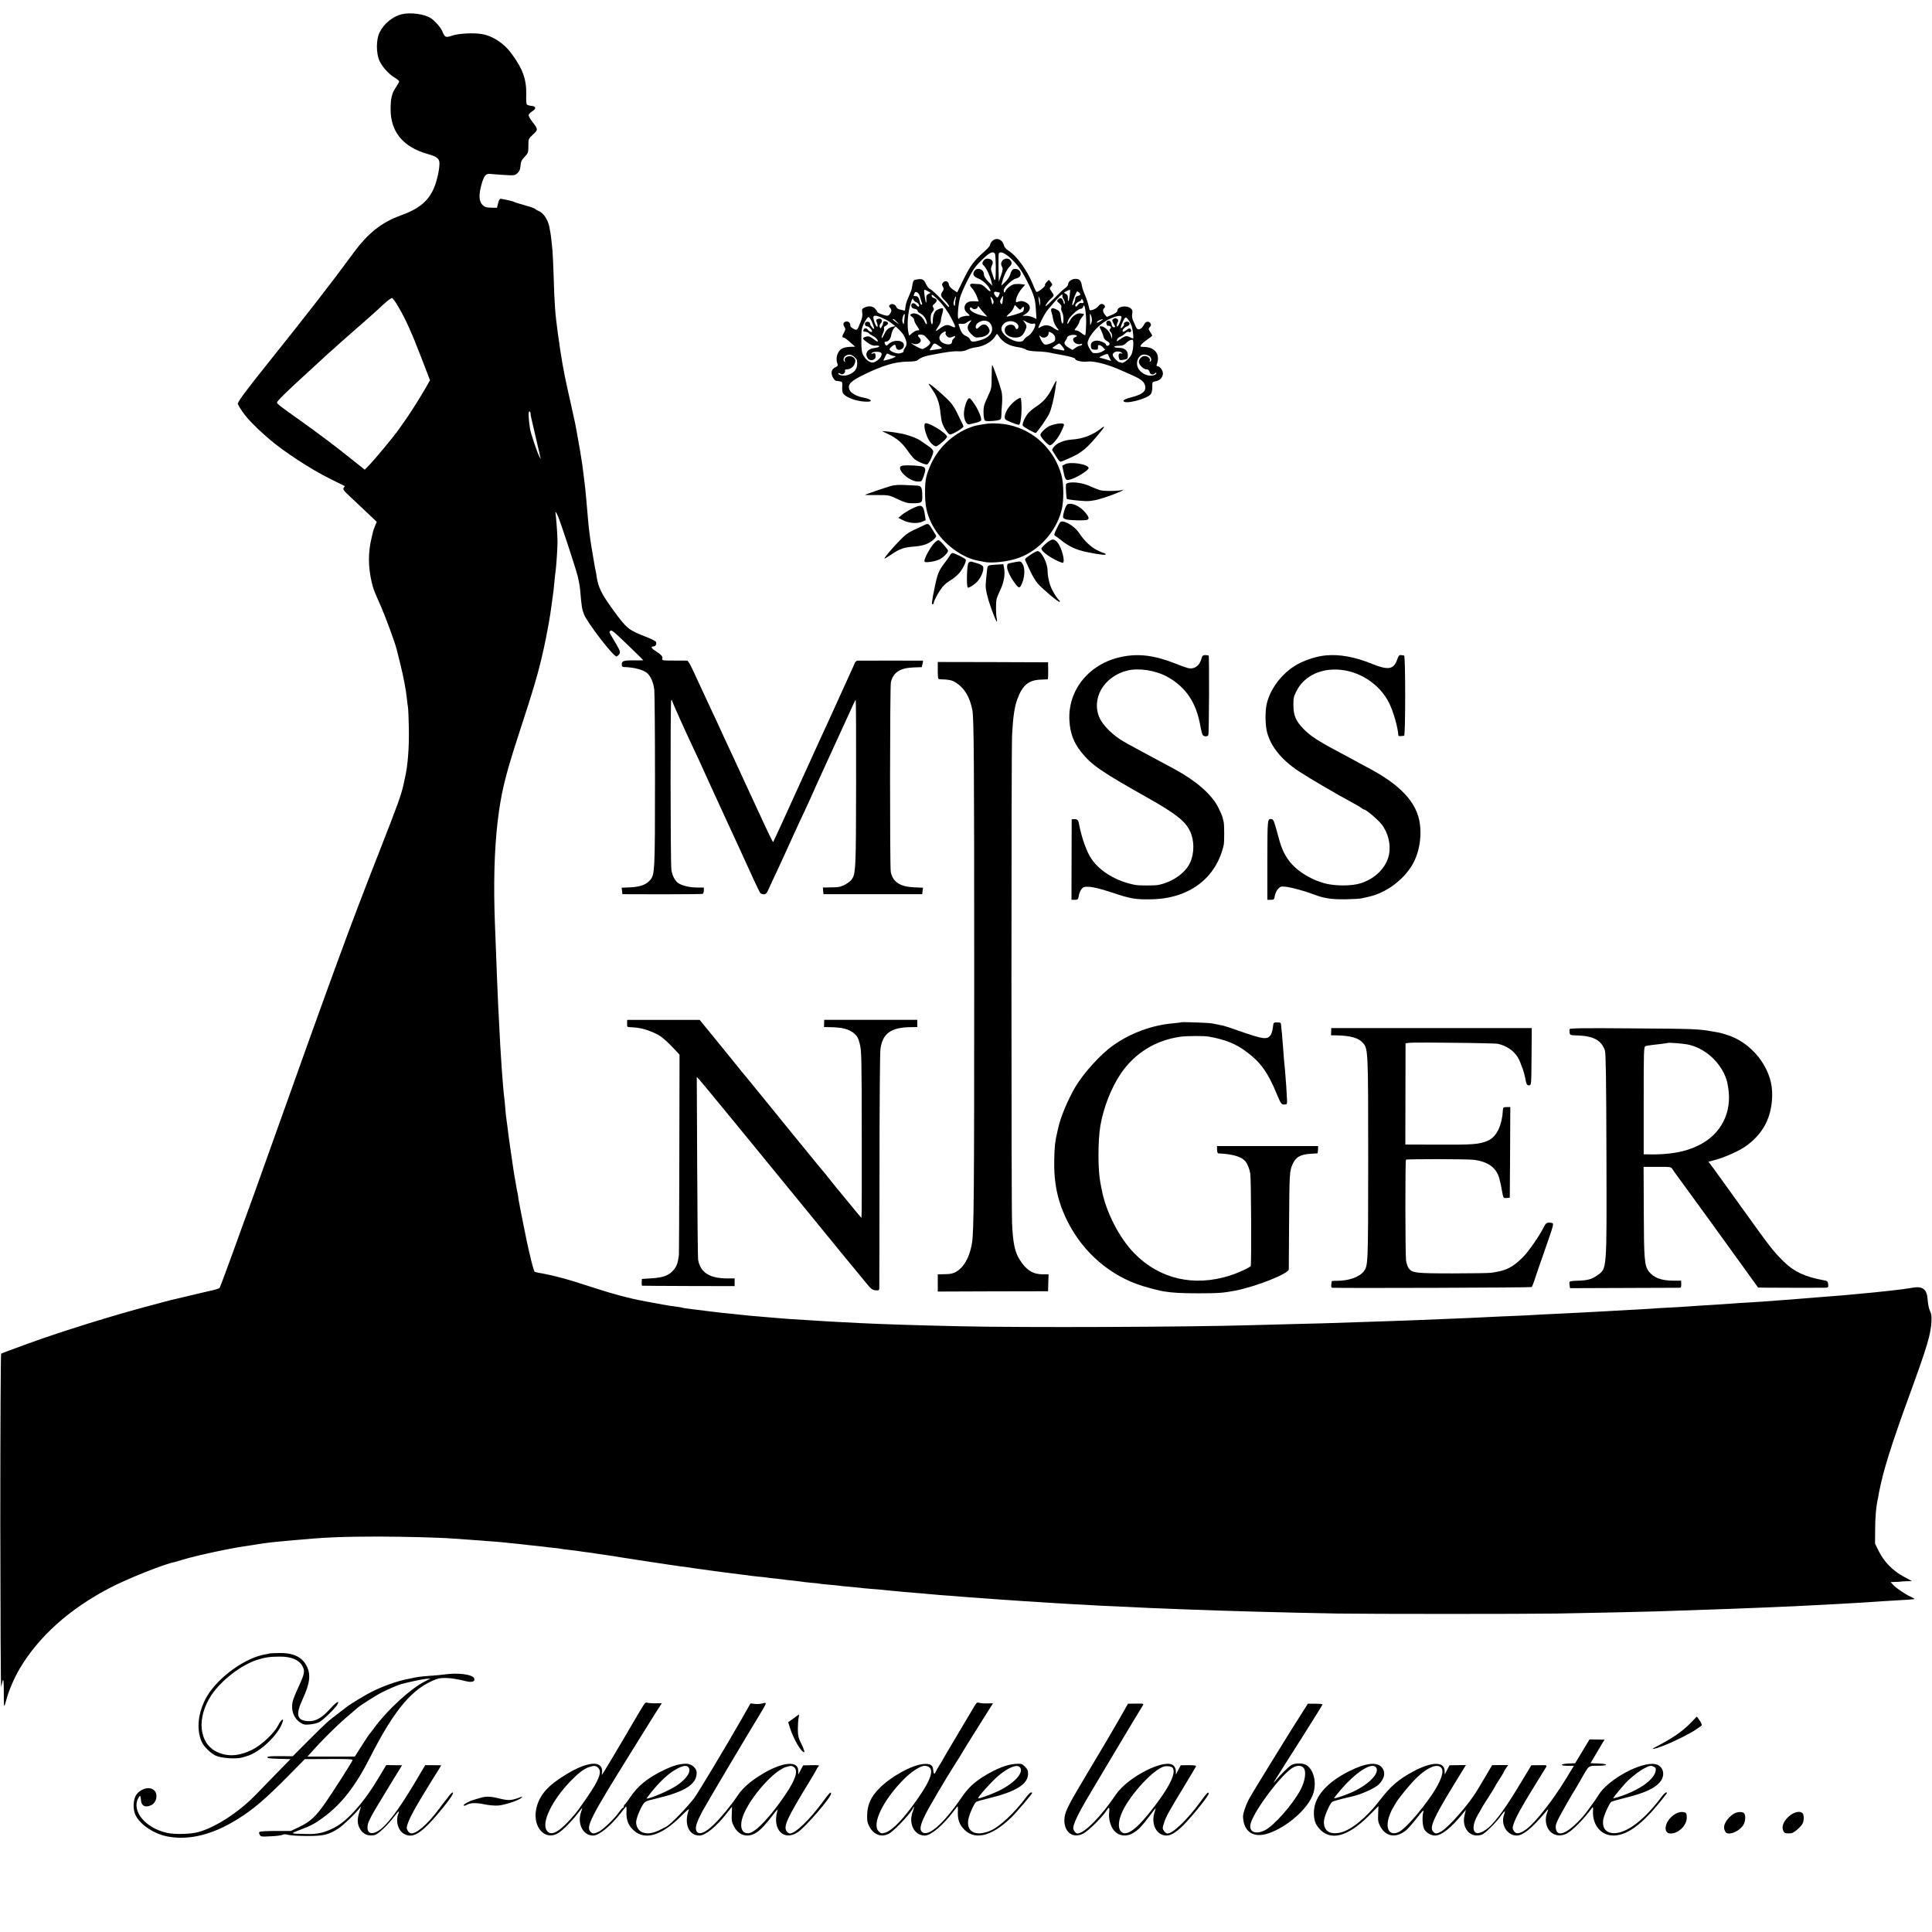 <?xml version="1.0" standalone="no"?>
<!DOCTYPE svg PUBLIC "-//W3C//DTD SVG 20010904//EN"
 "http://www.w3.org/TR/2001/REC-SVG-20010904/DTD/svg10.dtd">
<svg version="1.0" xmlns="http://www.w3.org/2000/svg"
 width="1883pt" height="1883pt" viewBox="0 0 1883 1883"
 preserveAspectRatio="xMidYMid meet">
<g transform="translate(0,1883) scale(0.1,-0.1)"
fill="#000000" stroke="none">
<path d="M3915 18691 c-87 -21 -175 -93 -216 -178 -34 -68 -34 -205 0 -277 29
-61 91 -129 148 -163 24 -14 43 -30 43 -36 0 -7 -14 -32 -30 -56 -41 -60 -53
-110 -53 -216 0 -220 121 -367 358 -435 99 -28 120 -46 118 -101 -3 -75 -31
-187 -63 -253 -57 -116 -147 -186 -315 -246 -184 -66 -319 -173 -460 -365
-215 -293 -436 -578 -838 -1080 -209 -261 -296 -378 -289 -393 49 -98 134
-193 309 -344 139 -119 403 -292 583 -381 80 -40 147 -73 149 -74 2 -2 -2 -9
-9 -18 -11 -13 -1 -27 71 -94 46 -44 122 -114 168 -158 l83 -79 -16 -38 c-9
-21 -18 -48 -21 -60 -2 -11 -9 -39 -14 -61 -34 -138 -33 -284 2 -430 17 -71
20 -78 91 -238 46 -105 136 -351 151 -412 3 -11 18 -74 35 -140 32 -127 58
-263 66 -348 3 -29 7 -63 10 -77 3 -14 7 -110 9 -215 3 -188 -11 -364 -39
-480 -2 -11 -9 -42 -15 -70 -22 -97 -53 -183 -226 -625 -305 -777 -437 -1138
-1117 -3045 -82 -231 -162 -454 -178 -495 -15 -41 -81 -221 -145 -400 -65
-179 -121 -329 -125 -333 -6 -7 -43 -18 -110 -32 -19 -4 -360 -85 -380 -90 -8
-2 -82 -22 -165 -44 -369 -97 -875 -254 -1205 -374 -182 -66 -259 -95 -269
-101 -4 -3 -8 -742 -8 -1643 1 -911 4 -1622 9 -1603 5 19 10 40 11 47 10 44
15 8 14 -102 -1 -70 1 -129 4 -131 3 -2 11 20 18 48 18 80 78 223 132 313 186
315 486 584 882 790 171 89 532 233 627 250 3 0 37 10 75 22 141 43 481 116
640 137 22 3 51 8 65 10 53 10 177 26 225 30 28 3 102 9 165 15 287 27 466 35
825 35 253 -1 585 -9 710 -19 22 -1 87 -6 145 -10 58 -4 121 -8 140 -10 19 -2
78 -7 130 -10 52 -4 102 -9 111 -10 9 -2 52 -6 95 -10 43 -4 86 -9 94 -10 8
-2 49 -6 90 -10 41 -4 83 -9 92 -10 9 -2 48 -7 85 -10 37 -4 75 -8 83 -11 8
-2 40 -6 71 -9 31 -3 64 -7 75 -9 10 -2 44 -7 74 -11 67 -8 107 -14 140 -20
14 -2 45 -7 70 -10 50 -7 79 -11 160 -25 30 -5 72 -11 93 -14 20 -4 54 -8 75
-12 20 -3 62 -9 92 -14 30 -5 75 -12 100 -15 25 -3 70 -10 100 -15 30 -5 80
-12 110 -16 30 -4 62 -8 70 -9 8 -1 33 -5 55 -8 22 -4 60 -9 85 -12 25 -3 56
-8 70 -10 14 -2 48 -7 75 -10 28 -3 65 -8 83 -11 77 -10 100 -13 157 -20 33
-3 68 -8 78 -10 10 -2 48 -6 85 -10 36 -3 74 -7 84 -9 9 -2 48 -7 85 -10 37
-4 76 -9 85 -10 9 -2 48 -7 85 -10 37 -4 75 -8 83 -10 8 -2 51 -7 95 -11 44
-3 82 -8 85 -9 3 -2 43 -6 90 -10 47 -4 92 -8 100 -10 8 -2 53 -6 100 -10 47
-4 92 -9 101 -10 9 -2 54 -6 100 -10 46 -3 104 -8 129 -11 64 -6 148 -14 195
-19 22 -2 76 -7 120 -10 44 -3 96 -8 115 -10 19 -2 76 -7 125 -11 50 -3 106
-7 125 -9 65 -6 185 -15 260 -20 41 -3 102 -7 135 -10 55 -4 121 -9 290 -20
33 -2 105 -7 160 -10 55 -3 125 -8 155 -10 30 -2 107 -7 170 -10 63 -3 147 -7
185 -10 39 -3 133 -7 210 -10 77 -3 172 -8 210 -10 63 -4 142 -7 475 -20 407
-16 993 -32 1495 -41 318 -5 1822 -5 2145 0 391 7 792 16 965 21 631 21 883
30 1110 40 66 3 170 7 230 10 107 5 207 10 390 20 50 3 128 7 175 10 47 2 121
7 165 10 44 3 112 7 150 10 233 13 290 17 294 21 2 2 -14 11 -35 21 -54 24
-144 85 -173 117 l-24 26 44 2 c24 0 49 2 54 3 6 2 33 3 60 4 l50 1 -79 43
c-107 57 -191 143 -242 244 l-39 78 1 130 c0 133 10 237 29 320 1 6 5 28 9 50
40 210 119 462 299 955 171 469 205 584 212 712 2 50 -1 76 -15 102 -10 21
-19 65 -22 105 -6 108 -48 140 -157 119 -80 -15 -300 -39 -563 -63 -32 -3 -82
-7 -110 -10 -50 -4 -101 -8 -255 -20 -38 -3 -93 -7 -123 -10 -78 -7 -173 -14
-260 -20 -41 -3 -100 -7 -130 -10 -30 -2 -100 -7 -155 -10 -55 -3 -125 -7
-155 -10 -30 -2 -95 -7 -145 -10 -49 -3 -124 -8 -165 -10 -41 -3 -106 -7 -145
-10 -38 -3 -117 -7 -175 -10 -58 -3 -130 -7 -160 -10 -30 -2 -109 -7 -175 -10
-66 -3 -147 -8 -180 -10 -33 -2 -114 -7 -180 -10 -66 -4 -151 -8 -190 -10 -38
-2 -131 -7 -205 -10 -74 -3 -162 -8 -195 -10 -33 -2 -123 -7 -200 -10 -77 -3
-180 -7 -230 -10 -49 -3 -144 -7 -210 -10 -66 -3 -174 -7 -240 -10 -323 -13
-380 -16 -515 -20 -80 -3 -215 -7 -300 -10 -317 -11 -451 -15 -680 -20 -129
-4 -298 -8 -375 -10 -628 -19 -2255 -25 -2865 -11 -441 10 -749 20 -970 31
-41 2 -129 7 -195 10 -66 3 -144 8 -174 10 -29 2 -101 6 -160 10 -129 7 -207
13 -286 20 -33 3 -91 8 -130 11 -108 9 -145 12 -205 19 -30 3 -73 8 -95 10
-63 6 -158 16 -185 20 -14 2 -50 6 -80 10 -30 4 -66 8 -80 10 -14 2 -50 7 -80
10 -30 4 -58 8 -61 10 -3 2 -26 6 -51 9 -49 6 -106 15 -142 22 -19 3 -80 15
-163 30 -158 29 -316 71 -533 142 -237 78 -362 111 -510 137 -19 3 -38 9 -41
13 -5 6 -33 105 -44 160 -3 12 -7 30 -10 40 -11 40 -95 461 -101 502 -3 25 -7
52 -9 60 -3 8 -7 32 -11 54 -3 21 -8 48 -10 60 -10 49 -15 83 -39 248 -26 179
-30 209 -40 293 -4 28 -8 61 -10 75 -3 14 -7 57 -10 95 -3 39 -7 86 -10 105
-15 120 -36 424 -50 720 -3 63 -7 151 -10 195 -2 44 -7 150 -10 235 -7 183
-11 300 -21 545 -15 389 -6 719 26 995 34 282 71 437 200 835 162 497 196 613
250 855 29 131 62 313 75 415 3 28 8 61 10 75 6 35 13 94 20 175 4 39 8 81 11
95 6 42 18 221 18 280 0 57 -13 240 -19 272 -6 31 5 20 24 -25 26 -60 166
-486 190 -577 11 -41 23 -106 26 -145 13 -154 17 -180 36 -231 31 -81 290
-417 318 -412 7 2 20 12 27 23 12 19 9 29 -29 95 -24 41 -49 85 -57 97 -11 17
-12 25 -3 34 10 10 24 1 65 -36 61 -56 258 -247 258 -250 0 -1 -39 -2 -86 -1
-104 1 -124 -5 -124 -39 0 -19 5 -25 23 -26 96 -3 186 -26 223 -58 35 -28 64
-97 71 -164 4 -34 7 -433 7 -887 0 -875 -2 -915 -47 -967 -40 -46 -95 -66
-190 -71 l-88 -4 4 -32 3 -31 385 -1 c211 0 390 2 397 4 6 2 12 17 12 33 l0
29 -68 0 c-75 0 -155 21 -188 48 -29 25 -51 69 -60 122 -10 60 -11 1650 -2
1656 5 3 8 1 8 -4 0 -10 126 -291 207 -462 25 -52 76 -162 113 -245 37 -82 81
-179 98 -215 16 -36 82 -177 145 -315 63 -137 130 -281 147 -320 18 -38 57
-124 87 -190 30 -66 59 -124 64 -130 5 -5 20 -10 33 -11 21 -1 29 9 52 60 15
34 46 102 70 151 60 129 92 200 173 378 40 87 76 166 81 175 5 10 43 91 84
182 40 91 85 190 99 220 155 337 232 505 278 607 29 67 56 122 59 123 3 0 5
-363 4 -807 -1 -850 -3 -893 -46 -948 -21 -27 -82 -62 -120 -69 -13 -3 -53 -5
-90 -5 l-68 -1 3 -32 3 -33 481 0 481 0 4 32 4 31 -86 4 c-137 5 -208 52 -228
150 -10 47 -9 1806 1 1848 22 96 90 141 222 145 l80 3 6 31 c4 17 6 31 5 32
-1 1 -616 1 -639 0 -10 -1 -22 -12 -27 -25 -5 -14 -22 -53 -39 -88 -16 -35
-49 -108 -74 -163 -51 -113 -189 -417 -235 -515 -16 -36 -64 -141 -107 -235
-42 -93 -87 -192 -100 -220 -31 -68 -63 -138 -157 -345 -44 -96 -81 -176 -82
-177 -3 -4 -48 88 -144 297 -49 107 -109 236 -132 285 -23 50 -51 110 -62 135
-11 25 -39 83 -60 130 -45 95 -89 190 -123 265 -12 28 -42 91 -65 140 -89 190
-140 300 -206 443 -18 39 -39 73 -46 73 -7 1 -66 1 -131 1 -109 0 -117 1 -112
18 7 21 -11 41 -67 76 -41 26 -49 44 -19 44 20 0 33 22 25 43 -3 8 -37 26 -77
42 -193 75 -205 84 -338 266 -116 159 -149 225 -164 330 -3 24 -8 51 -10 59
-2 8 -7 31 -10 50 -3 19 -10 62 -16 95 -17 99 -18 106 -25 154 -3 25 -7 56 -9
69 -5 31 -20 188 -30 316 -3 39 -8 87 -10 106 -2 19 -7 58 -10 85 -6 52 -9 77
-20 160 -7 52 -41 251 -50 295 -3 14 -7 41 -11 60 -3 19 -14 76 -26 125 -11
50 -21 97 -23 105 -2 8 -12 56 -24 105 -26 116 -49 230 -57 279 -3 21 -8 48
-10 60 -4 18 -22 137 -38 256 -24 174 -33 286 -40 555 -4 105 -8 213 -11 240
-3 28 -7 73 -10 100 -3 28 -7 61 -10 75 -3 14 -8 41 -11 60 -14 72 -60 140
-109 156 -10 4 -24 12 -31 19 -7 6 -52 22 -101 35 -48 13 -92 27 -98 31 -8 6
-84 24 -134 32 -10 1 -19 -14 -26 -43 l-11 -45 -58 1 c-48 1 -62 6 -84 28 -35
35 -37 99 -8 202 24 83 42 104 84 99 15 -2 75 -6 133 -10 101 -6 107 -6 132
17 20 18 27 34 30 71 3 40 10 56 40 88 35 37 37 42 37 107 0 68 0 69 45 111
51 47 50 52 -7 125 -21 27 -37 57 -36 65 2 9 18 25 35 36 42 26 39 49 -7 53
-19 2 -39 8 -45 13 -5 5 -8 48 -6 96 4 148 -34 254 -146 404 -73 99 -181 169
-287 187 -82 14 -228 6 -288 -15 -65 -22 -72 -19 -97 43 -14 35 -72 101 -112
127 -61 40 -198 59 -284 38z m-33 -2850 c71 -121 128 -247 222 -491 l87 -226
-50 -88 c-59 -101 -161 -262 -206 -322 -16 -23 -37 -52 -45 -64 -42 -63 -237
-298 -299 -361 l-36 -37 -100 80 c-178 143 -336 262 -525 397 -202 143 -230
165 -230 178 0 15 103 115 305 299 17 15 59 54 96 88 36 34 100 93 144 131 43
39 83 75 89 80 12 11 143 126 261 229 38 34 102 91 141 128 42 39 79 66 86 63
8 -3 35 -41 60 -84z m1289 -1038 c1 -23 -1 -16 48 -223 22 -96 43 -186 46
-200 l6 -25 -14 25 c-19 33 -84 225 -91 270 -15 93 -18 170 -7 170 6 0 11 -8
12 -17z"/>
<path d="M9670 16480 c-11 -11 -20 -27 -20 -35 0 -9 -21 -35 -47 -58 -111 -98
-143 -141 -209 -274 l-65 -133 -39 26 c-26 18 -40 35 -42 52 -4 32 -38 42 -58
17 -11 -13 -11 -20 0 -39 10 -20 10 -28 -4 -47 -23 -34 -20 -45 24 -89 22 -22
40 -48 40 -57 0 -11 -13 -1 -37 28 -52 61 -133 138 -152 144 -9 3 -25 24 -36
47 -21 46 -37 54 -91 44 -35 -7 -33 -4 -49 -96 -2 -8 -15 -41 -29 -72 -14 -31
-28 -72 -30 -90 -2 -18 -4 -36 -5 -40 0 -4 -7 -6 -13 -4 -7 3 -25 7 -40 10
-15 3 -29 15 -33 26 -8 24 -42 35 -61 19 -13 -10 -12 -14 2 -30 14 -16 15 -24
6 -44 -7 -14 -18 -28 -27 -31 -17 -7 -105 25 -105 38 0 5 -11 19 -23 32 -25
25 -67 27 -108 5 -18 -9 -20 -17 -15 -48 4 -26 -1 -53 -17 -91 -33 -82 -33
-82 -68 -65 -16 9 -30 20 -30 25 -1 6 -2 14 -3 20 -2 19 -25 32 -45 25 -24 -7
-27 -26 -9 -55 10 -16 9 -25 -5 -49 -20 -35 -22 -51 -4 -51 7 0 35 -20 62 -45
l50 -44 -35 -1 c-83 -3 -111 -17 -134 -64 -15 -32 -16 -73 -2 -107 5 -11 -1
-19 -19 -27 -40 -18 -50 -52 -30 -96 10 -20 25 -37 34 -38 9 0 21 -2 26 -3 6
-2 16 -3 23 -4 10 -1 13 -14 11 -43 -2 -24 0 -52 4 -64 12 -34 95 -73 182 -85
117 -16 125 16 10 38 -57 11 -113 43 -125 73 -22 53 8 84 145 151 176 86 298
122 412 124 70 1 97 5 110 17 20 18 60 35 101 43 15 3 36 7 47 9 122 24 199
35 243 32 37 -2 65 3 89 15 19 10 58 21 86 24 83 11 163 59 194 118 9 17 11
16 28 -10 42 -63 100 -95 200 -109 22 -3 51 -13 64 -21 15 -10 54 -16 106 -18
46 -1 105 -7 131 -13 27 -6 78 -16 114 -22 81 -15 130 -29 130 -39 0 -16 71
-32 117 -25 60 8 192 -25 308 -76 22 -9 69 -30 105 -46 99 -43 131 -65 145
-97 27 -64 -11 -101 -138 -132 -42 -11 -67 -23 -67 -31 0 -42 238 18 269 68 7
12 13 43 12 69 -1 46 0 47 33 53 40 8 66 34 70 71 4 29 -27 75 -51 75 -10 0
-13 6 -9 17 38 98 -16 171 -127 172 -34 1 -36 3 -26 19 7 11 34 34 60 52 27
18 49 36 49 39 0 3 -9 19 -20 36 -18 27 -18 30 -3 48 13 14 15 22 6 35 -14 24
-45 21 -58 -4 -30 -60 -69 -72 -86 -26 -6 15 -17 40 -25 57 -9 19 -13 43 -9
65 5 28 2 40 -13 53 -40 36 -132 21 -132 -22 0 -11 -18 -25 -51 -39 l-51 -21
-19 22 c-20 24 -24 52 -9 62 17 11 11 33 -12 41 -17 5 -27 0 -43 -20 -11 -14
-35 -30 -53 -35 -30 -9 -32 -8 -37 17 -9 44 -26 95 -46 140 -10 23 -22 59 -25
80 -7 48 -25 65 -64 64 -36 -1 -70 -27 -70 -53 0 -10 -12 -26 -27 -36 -16 -10
-65 -56 -110 -103 -46 -46 -83 -80 -83 -74 0 14 31 56 57 77 28 23 29 30 1 67
-20 28 -21 31 -4 48 16 18 15 20 -2 42 l-19 23 -22 -22 c-12 -12 -19 -26 -16
-30 7 -13 -75 -76 -85 -65 -4 5 -19 36 -32 70 -56 140 -159 282 -243 334 -19
12 -36 32 -40 48 -15 61 -75 82 -115 42z m27 -122 c9 -16 12 -225 3 -251 -5
-14 -9 -8 -19 25 -7 23 -16 52 -20 62 -4 11 -2 32 6 47 17 33 8 57 -23 65 -31
8 -50 0 -64 -26 -9 -17 -7 -24 13 -44 24 -24 61 -107 72 -161 l7 -30 -41 42
c-26 26 -41 52 -41 67 0 52 -65 76 -93 35 -22 -31 -10 -55 39 -74 27 -10 59
-34 83 -62 51 -60 44 -87 -8 -32 -26 27 -47 39 -67 40 -16 0 -39 2 -51 3 -43
5 -50 -11 -20 -42 15 -16 36 -52 47 -79 l19 -51 -48 2 c-36 1 -55 -4 -70 -18
-29 -26 -27 -70 4 -94 27 -22 32 -34 13 -30 -23 4 -88 -13 -88 -23 0 -6 -4 -8
-9 -5 -12 8 -2 141 16 206 8 30 42 108 76 174 51 99 73 131 136 192 74 73 110
90 128 62z m145 -38 c72 -64 114 -122 171 -235 65 -129 77 -168 83 -272 l6
-92 -32 15 c-17 9 -47 16 -67 16 l-37 0 26 16 c60 36 60 89 2 117 -28 13 -42
14 -65 6 -29 -10 -30 -10 -26 18 6 35 29 78 62 116 l27 30 -34 5 c-18 3 -48 3
-66 1 -32 -3 -84 -42 -94 -71 -8 -22 -21 -5 -13 19 9 30 85 100 116 106 37 8
53 29 45 60 -7 28 -50 44 -75 28 -9 -6 -19 -26 -24 -45 -5 -21 -25 -52 -48
-74 l-40 -39 7 30 c12 56 47 130 71 153 26 26 29 41 10 66 -18 25 -68 18 -83
-12 -9 -19 -9 -30 1 -49 11 -21 10 -34 -8 -86 l-22 -62 -3 129 c-1 72 0 136 2
143 11 27 53 12 108 -37z m-794 -356 c-19 -10 -22 -19 -19 -51 1 -21 0 -36 -3
-33 -7 8 -24 119 -18 125 3 2 18 -3 33 -12 l29 -17 -22 -12z m1377 -19 c-7
-58 -19 -69 -17 -16 0 20 -6 31 -21 38 -21 10 -21 10 8 26 17 8 32 14 34 12 2
-2 0 -29 -4 -60z m-1460 -2 c5 -16 9 -32 11 -38 1 -5 5 -18 9 -27 4 -11 3 -18
-4 -18 -6 0 -13 12 -16 28 -9 42 -21 57 -43 56 -12 0 -20 2 -18 5 2 3 6 14 9
24 9 25 42 6 52 -30z m776 37 c5 0 3 -11 -3 -25 -14 -31 -22 -31 -42 -1 -16
26 -6 39 22 30 8 -2 18 -4 23 -4z m777 -2 c18 -18 15 -25 -13 -32 -17 -4 -25
-13 -25 -29 -1 -27 -29 -81 -30 -55 0 23 40 128 49 128 4 0 12 -5 19 -12z
m-1368 -78 c48 -49 89 -107 124 -175 46 -87 46 -98 0 -75 -41 21 -64 16 -120
-26 -40 -31 -43 -26 -9 24 14 20 25 46 25 58 0 11 6 42 14 67 8 26 10 49 5 52
-4 3 -24 -1 -43 -9 -38 -16 -53 -48 -55 -118 -2 -48 -17 -31 -20 20 -1 36 3
55 17 72 16 19 17 28 8 43 -9 15 -7 22 12 37 29 24 28 46 -3 54 -14 4 -25 14
-25 23 0 14 3 14 23 -3 12 -10 33 -30 47 -44z m1205 50 c-3 -5 1 -21 10 -34 9
-14 15 -33 12 -43 -3 -13 -7 -9 -12 14 -9 38 -28 48 -51 26 -15 -16 -15 -18 9
-38 19 -15 25 -26 21 -43 -4 -12 0 -32 8 -44 15 -25 18 -114 3 -111 -5 1 -10
15 -12 30 -9 82 -13 91 -49 108 -44 21 -58 11 -45 -31 6 -16 12 -43 14 -60 5
-35 22 -70 45 -96 23 -27 -3 -22 -42 7 -38 29 -85 32 -121 9 -14 -9 -25 -13
-25 -10 0 14 51 119 74 152 34 50 146 174 157 174 6 0 7 -4 4 -10z m-582 -49
c-5 -39 -8 -42 -19 -27 -10 14 -9 23 4 46 9 16 18 28 19 27 1 -1 -1 -22 -4
-46z m-458 19 c-3 -11 -7 -34 -7 -51 -1 -21 -4 -26 -9 -17 -4 8 -7 21 -5 29 4
25 17 59 22 59 3 0 2 -9 -1 -20z m368 -40 c-7 -27 -13 -20 -23 27 -9 38 -9 38
10 16 10 -14 16 -31 13 -43z m455 -5 l0 -30 -8 30 c-4 17 -8 39 -8 50 l-1 20
9 -20 c5 -11 8 -33 8 -50z m-1210 10 c21 -6 37 -33 26 -44 -3 -3 -14 4 -24 17
-22 27 -53 20 -48 -12 2 -14 12 -23 33 -26 17 -4 29 -11 28 -18 -2 -6 10 -18
26 -26 30 -16 54 -47 63 -83 9 -33 -7 -28 -22 6 -23 57 -94 94 -131 69 -11 -7
-10 -12 9 -25 12 -8 22 -23 22 -33 0 -9 11 -34 25 -54 30 -44 30 -46 6 -46
-11 0 -33 -12 -50 -26 l-30 -25 -6 23 c-17 73 -8 200 22 296 14 43 19 49 24
34 4 -11 17 -23 27 -27z m1632 -2 c0 -6 -8 -9 -19 -6 -12 3 -24 -3 -35 -18 -8
-13 -18 -20 -22 -16 -12 11 5 37 31 47 14 5 25 15 25 22 0 16 20 -12 20 -29z
m-605 -60 c7 9 15 17 19 17 11 0 6 -37 -6 -48 -16 -12 -150 -53 -156 -47 -3 2
9 16 25 29 17 14 36 39 42 55 l12 29 26 -26 c23 -23 27 -24 38 -9z m631 -150
c-2 -57 -5 -106 -9 -109 -3 -4 -20 5 -37 20 -17 14 -41 26 -52 26 -19 0 -19 2
6 34 14 19 26 41 26 50 0 8 12 28 26 45 14 17 22 31 17 32 -4 0 -17 2 -28 4
-34 7 -85 -25 -106 -67 -23 -45 -35 -46 -19 -2 14 37 96 114 122 114 12 0 22
9 26 23 12 45 30 -65 28 -170z m-994 104 c16 -16 28 -30 28 -32 0 -2 -30 5
-66 15 -68 18 -112 49 -100 69 5 8 12 7 22 -4 17 -17 54 -5 55 18 0 7 8 1 17
-13 9 -14 29 -38 44 -53z m1046 -89 c-6 -16 -11 -28 -12 -28 -1 0 -2 28 -3 63
-1 61 -1 61 12 27 8 -24 9 -44 3 -62z m-1822 45 c-3 -21 -5 -44 -6 -52 0 -20
-10 -8 -15 18 -4 23 10 71 21 71 3 0 3 -17 0 -37z m-179 -20 c62 -31 152 -112
175 -158 28 -56 30 -84 9 -114 -11 -16 -18 -31 -15 -34 9 -8 -28 -23 -53 -22
-36 3 -83 26 -83 41 0 12 37 44 52 44 3 0 8 -10 10 -22 6 -47 78 -30 78 18 0
50 -98 58 -147 13 -20 -20 -25 -21 -33 -9 -13 21 -12 30 3 30 24 0 46 25 52
59 6 38 23 72 39 83 22 15 -25 8 -55 -8 -20 -10 -38 -32 -51 -62 -12 -26 -23
-42 -25 -35 -2 6 3 26 12 43 9 17 14 39 11 48 -4 12 2 21 17 27 12 6 22 17 22
25 0 17 -44 27 -46 11 -3 -20 -5 -26 -16 -46 -11 -19 -12 -19 -19 -2 -4 11 0
25 11 37 22 24 6 51 -25 43 -23 -6 -24 -12 -10 -47 5 -14 5 -28 0 -31 -11 -7
-44 80 -37 99 7 18 43 10 124 -31z m2293 28 c0 -26 -34 -101 -42 -93 -5 5 -4
19 3 36 11 23 10 29 -2 37 -18 11 -21 11 -39 -1 -12 -7 -12 -12 0 -37 8 -15
16 -31 18 -35 2 -5 -4 -8 -13 -8 -9 0 -18 12 -21 29 -7 32 -23 44 -43 31 -8
-4 -11 -16 -6 -29 3 -12 10 -19 14 -17 4 3 13 1 21 -4 11 -7 11 -11 1 -24 -11
-13 -10 -18 3 -31 9 -9 16 -28 15 -43 l-1 -27 -9 30 c-15 49 -64 95 -100 95
-16 0 -16 -3 2 -37 10 -21 21 -50 24 -65 3 -17 17 -33 35 -43 19 -10 27 -20
24 -30 -7 -17 -34 -21 -34 -5 0 15 -55 40 -88 40 -42 0 -64 -21 -60 -55 3 -26
8 -30 36 -33 31 -3 37 3 33 34 -2 19 28 12 50 -12 l21 -22 -24 -15 c-22 -15
-52 -21 -90 -18 -18 1 -58 68 -58 96 0 50 76 149 159 205 71 49 171 78 171 51z
m-2431 -50 c11 -27 21 -56 21 -63 -1 -17 -40 30 -40 47 0 15 -19 24 -37 17
-21 -7 -15 -42 6 -42 18 0 51 -34 51 -52 0 -11 -34 4 -43 19 -11 18 -33 17
-41 -2 -3 -8 -2 -15 2 -16 27 -3 46 -9 51 -17 3 -5 20 -17 38 -26 18 -9 37
-25 43 -36 14 -26 4 -25 -35 4 -37 29 -52 33 -82 22 -32 -10 -29 -18 22 -55
33 -24 54 -32 78 -30 52 5 46 -16 -7 -22 -73 -8 -104 -58 -65 -105 23 -28 78
-11 73 24 -1 6 -2 17 -3 23 0 6 -10 8 -23 4 -18 -6 -20 -5 -11 5 15 16 83 15
93 -1 14 -22 -22 -70 -69 -89 -31 -14 -79 16 -106 66 -17 31 -20 57 -20 148 0
102 2 116 28 169 16 31 34 57 42 57 7 0 22 -22 34 -49z m2533 -46 c11 -39 18
-115 11 -115 -2 0 -17 7 -33 15 -32 16 -48 12 -107 -31 -20 -15 -21 -14 -16 5
3 11 15 23 27 27 11 3 33 17 48 31 14 14 31 22 37 19 16 -10 31 2 24 19 -7 20
-20 19 -51 -6 -16 -12 -28 -16 -30 -9 -5 15 17 40 45 51 27 10 30 34 7 43 -18
7 -47 -11 -39 -24 6 -9 -25 -44 -32 -37 -5 6 24 76 39 95 10 12 16 10 35 -14
13 -16 28 -47 35 -69z m-2291 48 l24 -26 -32 23 c-34 25 -39 30 -25 30 5 0 19
-12 33 -27z m1999 17 c-33 -23 -50 -30 -50 -22 0 5 10 14 23 20 28 14 47 15
27 2z m-1289 -26 c-30 -39 -26 -68 15 -110 35 -34 40 -36 87 -31 57 5 102 42
90 75 -19 54 -61 66 -97 27 -13 -13 -26 -22 -29 -18 -15 14 -6 43 17 58 66 44
135 11 136 -63 0 -45 -42 -86 -110 -106 -73 -22 -97 -21 -105 5 -4 11 -22 27
-41 35 -32 13 -48 37 -68 101 -6 18 -3 20 25 17 18 -2 39 2 48 10 13 11 33 21
49 25 2 1 -6 -11 -17 -25z m619 -9 c14 5 20 2 20 -10 0 -31 -41 -95 -70 -110
-16 -8 -34 -24 -40 -35 -33 -62 -220 28 -220 106 0 39 42 74 88 74 43 0 82
-28 78 -57 -4 -24 -23 -28 -31 -5 -12 41 -86 35 -100 -8 -15 -48 31 -90 100
-90 59 0 83 23 109 102 2 9 -4 28 -16 43 l-20 26 41 -21 c24 -13 48 -19 61
-15z m-854 -90 c-6 -17 19 -45 40 -45 9 0 24 5 35 10 23 13 26 -2 4 -20 -8 -7
-15 -18 -15 -24 -1 -27 -17 -37 -53 -31 -71 14 -94 68 -46 108 26 21 43 22 35
2z m1066 -37 c7 -36 0 -47 -39 -63 -55 -23 -70 -19 -93 25 -23 44 -26 60 -8
42 27 -27 78 -7 78 30 0 17 2 17 29 4 16 -9 31 -26 33 -38z m-1271 10 c8 -7
25 -25 38 -40 21 -24 22 -30 10 -44 -8 -10 -26 -25 -42 -34 -26 -16 -29 -16
-75 7 -25 13 -51 29 -57 35 -7 7 -3 7 12 -1 26 -13 67 -1 76 23 4 10 -2 25
-12 35 -11 11 -17 22 -13 25 10 10 48 6 63 -6z m1485 -1 c3 -3 -4 -8 -15 -12
-52 -16 -4 -82 50 -68 15 4 20 3 15 -5 -4 -7 -14 -12 -22 -12 -8 0 -27 -9 -43
-21 l-28 -20 -35 21 c-43 25 -54 47 -33 70 8 9 15 22 15 28 0 24 76 40 96 19z
m549 -95 c-1 -32 -10 -72 -18 -89 -21 -40 -76 -86 -94 -79 -8 4 -19 6 -23 6
-13 0 -55 42 -63 62 -13 37 56 59 87 28 8 -8 7 -10 -5 -5 -22 8 -32 -10 -24
-42 5 -23 10 -25 42 -20 44 8 46 10 45 49 -1 44 -32 68 -88 68 -24 0 -44 5
-44 10 0 6 20 10 45 10 33 0 50 6 68 24 23 23 42 34 63 35 8 1 11 -18 9 -57z
m-1873 -17 c15 -10 8 -13 -47 -21 -36 -6 -65 -9 -65 -7 0 2 10 19 23 38 24 37
20 38 89 -10z m1202 -27 c-3 -4 -10 -5 -17 -3 -7 2 -30 7 -51 10 -47 7 -56 13
-36 25 8 5 24 15 35 23 18 14 22 13 46 -16 15 -18 25 -35 23 -39z m-1657 -58
c29 0 2 -17 -54 -33 -29 -8 -53 -13 -53 -11 0 2 7 19 17 38 16 34 17 35 44 20
15 -8 36 -14 46 -14z m2099 -21 l13 -27 -42 13 c-23 7 -51 15 -62 17 -16 3
-10 9 25 24 29 14 46 17 49 10 2 -6 10 -23 17 -37z m-2487 10 c12 -11 22 -23
22 -27 14 -76 -13 -121 -88 -147 -38 -13 -93 -3 -93 16 0 5 9 4 19 -3 15 -9
23 -9 36 2 9 7 14 19 11 27 -3 8 2 13 14 13 37 0 69 23 81 57 9 29 8 37 -7 54
-32 35 -105 13 -90 -27 5 -14 4 -16 -4 -8 -17 17 -8 47 18 60 28 14 53 9 81
-17z m2869 13 c23 -13 30 -46 12 -57 -6 -4 -7 1 -3 11 7 20 -20 44 -51 44 -28
0 -56 -29 -56 -57 0 -29 45 -73 75 -73 16 0 25 -8 29 -25 7 -27 34 -33 54 -13
8 8 12 8 12 1 0 -21 -54 -32 -94 -18 -76 26 -112 92 -86 154 18 45 61 58 108
33z"/>
<path d="M9665 15162 c0 -111 -2 -121 -32 -184 -17 -36 -36 -81 -41 -100 -12
-45 -6 -139 9 -148 17 -11 143 0 151 14 5 6 8 25 8 41 0 17 2 65 6 107 4 48 2
95 -5 125 -14 57 -80 245 -90 255 -3 4 -6 -46 -6 -110z"/>
<path d="M10255 15048 c-41 -84 -87 -137 -161 -184 -29 -19 -64 -49 -77 -66
-31 -40 -55 -99 -49 -116 3 -11 111 -72 126 -72 11 0 119 154 135 194 19 44
44 148 56 229 3 27 8 57 10 68 7 34 -4 20 -40 -53z"/>
<path d="M9055 15080 c5 -8 24 -37 42 -63 39 -57 62 -128 69 -212 3 -33 10
-76 16 -95 13 -43 54 -106 75 -114 16 -7 133 62 133 77 0 5 -6 21 -14 35 -7
15 -30 62 -51 104 -27 56 -54 93 -99 135 -108 102 -191 166 -171 133z"/>
<path d="M9433 14938 c-21 -27 -41 -109 -38 -152 3 -56 29 -99 53 -92 9 3 37
10 61 15 24 5 47 15 52 22 11 18 -24 103 -67 166 -38 56 -46 61 -61 41z"/>
<path d="M9883 14915 c-66 -56 -106 -138 -85 -172 7 -11 112 -53 133 -53 21 0
34 172 19 258 -2 11 -34 -4 -67 -33z"/>
<path d="M9016 14703 c-21 -21 14 -141 55 -188 17 -19 40 -35 51 -35 20 0 108
76 108 93 0 34 -193 151 -214 130z"/>
<path d="M9610 14699 c-88 -14 -106 -17 -147 -32 -182 -67 -331 -211 -403
-392 -39 -95 -45 -135 -44 -270 1 -123 26 -216 85 -316 95 -163 278 -298 439
-325 14 -2 36 -7 50 -10 74 -17 239 2 340 39 196 71 363 256 416 462 24 94 23
257 -1 345 -68 246 -264 434 -510 488 -66 15 -169 20 -225 11z"/>
<path d="M10305 14700 c-22 -4 -53 -12 -70 -19 -38 -15 -95 -70 -95 -90 1 -21
74 -101 93 -101 23 0 83 73 111 135 14 30 26 59 26 64 0 14 -22 18 -65 11z"/>
<path d="M10729 14652 c-83 -64 -176 -99 -282 -106 -76 -5 -146 -34 -177 -73
-18 -24 -19 -28 -5 -47 8 -12 25 -38 37 -58 12 -21 27 -38 34 -38 7 0 55 20
108 44 101 47 152 90 259 219 68 81 75 97 26 59z"/>
<path d="M8661 14597 c80 -39 133 -84 183 -157 21 -30 49 -65 62 -78 29 -28
113 -65 131 -58 19 8 65 108 58 131 -3 11 -24 33 -48 48 -23 16 -57 39 -75 52
-34 25 -132 60 -192 70 -19 3 -47 8 -62 11 -15 2 -49 6 -75 9 l-48 4 66 -32z"/>
<path d="M10379 14305 l-26 -14 13 -62 c17 -83 23 -88 87 -65 61 22 157 85
157 104 0 37 -177 66 -231 37z"/>
<path d="M8798 14292 c-83 -10 48 -151 144 -155 40 -2 41 -1 59 48 23 66 23
82 -2 95 -20 11 -148 19 -201 12z"/>
<path d="M10413 14124 c-13 -3 -24 -11 -24 -17 -3 -32 4 -133 9 -139 7 -7 94
-17 184 -22 26 -2 78 5 116 15 77 19 232 77 247 92 7 7 6 8 -2 3 -21 -12 -181
-15 -219 -4 -19 5 -65 23 -102 40 -65 30 -154 44 -209 32z"/>
<path d="M8685 14094 c-48 -13 -255 -84 -255 -88 0 -1 53 -1 118 -1 116 0 118
0 201 -40 70 -33 95 -40 145 -40 91 1 96 4 95 72 -1 81 -9 98 -50 100 -19 1
-72 4 -119 6 -55 3 -103 0 -135 -9z"/>
<path d="M10384 13883 c-9 -20 -18 -52 -21 -70 -5 -29 -2 -34 23 -44 30 -11
197 -15 214 -4 18 11 11 31 -26 74 -42 48 -100 81 -144 81 -26 0 -33 -6 -46
-37z"/>
<path d="M8884 13870 c-32 -16 -75 -42 -94 -58 l-34 -29 42 -22 c58 -30 139
-37 187 -17 l37 16 -7 47 c-15 105 -32 113 -131 63z"/>
<path d="M10302 13684 c-28 -57 -31 -69 -19 -76 8 -4 38 -26 67 -49 74 -58
140 -88 239 -109 134 -27 195 -34 187 -21 -4 6 -12 11 -17 11 -6 0 -35 12 -65
27 -61 30 -128 93 -176 168 -35 52 -102 100 -153 111 -29 5 -31 3 -63 -62z"/>
<path d="M9010 13713 c-14 -7 -59 -28 -100 -47 -59 -27 -90 -50 -145 -108 -75
-77 -145 -161 -145 -172 0 -3 26 12 59 34 93 64 126 75 242 84 81 7 141 30
182 71 25 26 26 30 12 49 -8 12 -24 38 -36 58 -26 44 -36 49 -69 31z"/>
<path d="M10201 13538 c-28 -23 -51 -47 -51 -55 0 -22 61 -72 133 -108 38 -19
73 -33 77 -30 23 14 -13 149 -52 196 -34 41 -53 41 -107 -3z"/>
<path d="M9104 13535 c-37 -40 -94 -143 -94 -171 0 -14 8 -16 54 -11 29 3 72
15 94 26 39 20 82 64 82 84 0 11 -67 88 -87 100 -10 6 -25 -3 -49 -28z"/>
<path d="M10047 13425 c-63 -43 -62 -42 -49 -68 6 -12 26 -56 45 -97 19 -41
50 -93 70 -116 50 -57 206 -188 215 -180 3 4 2 10 -3 14 -15 10 -50 62 -72
107 -24 46 -43 129 -43 184 0 74 -61 192 -99 190 -9 -1 -38 -16 -64 -34z"/>
<path d="M9259 13418 c-7 -13 -31 -48 -55 -78 -53 -69 -68 -106 -93 -228 -30
-147 -33 -172 -21 -172 5 0 10 6 10 13 1 16 29 72 61 122 30 46 59 73 109 103
19 11 52 38 72 59 39 40 80 123 70 140 -9 13 -110 63 -127 63 -8 0 -20 -10
-26 -22z"/>
<path d="M9439 13344 c-15 -18 -21 -226 -7 -240 7 -7 41 12 79 44 47 39 86
131 69 162 -5 9 -28 22 -52 29 -24 7 -50 14 -59 17 -9 2 -22 -3 -30 -12z"/>
<path d="M9875 13348 c-58 -12 -56 -11 -59 -35 -5 -27 22 -91 63 -150 42 -61
57 -70 71 -42 38 70 45 170 15 215 -17 26 -17 26 -90 12z"/>
<path d="M9652 13322 c-13 -2 -25 -9 -27 -15 -3 -10 -14 -112 -18 -177 -3 -42
18 -132 55 -233 44 -121 64 -158 52 -92 -8 44 -9 145 -1 185 3 14 20 56 38 94
34 73 47 148 35 211 l-7 36 -52 -3 c-29 -1 -62 -4 -75 -6z"/>
<path d="M10930 12428 c-315 -66 -525 -324 -507 -623 8 -124 41 -212 115 -305
100 -126 198 -193 652 -448 267 -151 362 -225 408 -322 43 -90 44 -213 2 -306
-44 -101 -173 -192 -311 -219 -33 -7 -187 -7 -224 0 -180 34 -340 128 -426
252 -48 69 -97 205 -125 353 -6 29 -17 38 -47 36 l-22 -1 -1 -392 -1 -393 32
0 c30 0 33 3 39 38 3 22 15 51 26 65 19 24 26 26 83 23 40 -3 116 -22 214 -55
183 -61 228 -69 386 -66 367 7 630 205 704 530 6 26 6 194 0 220 -3 11 -8 34
-12 50 -4 17 -24 62 -44 100 -64 124 -216 257 -421 367 -36 20 -96 52 -135 73
-38 21 -101 54 -140 75 -179 96 -214 115 -265 149 -77 50 -162 137 -189 195
-92 189 33 411 264 470 114 28 277 3 393 -61 179 -99 281 -250 321 -478 7 -38
16 -76 20 -84 10 -21 50 -24 58 -5 7 19 10 774 3 775 -45 9 -61 4 -67 -20 -17
-73 -63 -112 -122 -105 -15 2 -72 21 -126 43 -210 84 -365 104 -535 69z"/>
<path d="M12920 12442 c-75 -7 -169 -35 -249 -73 -156 -76 -287 -237 -325
-399 -17 -73 -15 -212 4 -280 38 -139 142 -266 305 -375 105 -69 381 -231 535
-313 36 -19 72 -41 81 -48 8 -8 19 -14 24 -14 19 0 132 -96 169 -142 66 -84
94 -200 73 -300 -26 -123 -131 -230 -273 -276 -85 -28 -244 -29 -347 -3 -153
40 -299 136 -369 243 -46 70 -65 119 -102 262 -25 94 -35 120 -50 122 -44 6
-43 12 -44 -397 l0 -389 33 0 c31 0 34 3 40 39 4 22 18 52 31 67 23 24 30 26
77 21 55 -6 190 -43 273 -75 94 -37 173 -49 309 -47 72 2 141 5 155 9 14 3 48
11 75 17 167 39 333 162 421 312 70 119 96 293 66 435 -39 183 -191 342 -467
492 -44 24 -102 55 -130 70 -27 16 -88 48 -135 73 -250 132 -325 180 -396 253
-75 78 -97 130 -98 229 -1 69 3 88 29 138 69 138 218 218 396 211 212 -7 417
-140 509 -328 42 -87 83 -231 89 -312 1 -10 12 -11 56 -5 14 1 14 781 0 782
-5 0 -19 2 -30 4 -17 3 -24 -5 -38 -45 -34 -95 -87 -104 -243 -41 -169 69
-318 96 -454 83z"/>
<path d="M9140 12294 c0 -73 2 -84 18 -84 92 -3 121 -9 157 -32 85 -54 136
-139 162 -268 15 -77 18 -509 18 -2570 0 -2142 -3 -2502 -21 -2620 -25 -167
-106 -286 -206 -304 -13 -3 -47 -5 -75 -5 l-53 -1 0 -84 0 -84 538 2 537 1 2
83 3 82 -58 0 c-95 1 -158 40 -221 138 -50 79 -67 158 -77 353 -8 165 -8 4602
0 4766 9 174 24 276 52 351 50 134 109 183 224 188 36 2 68 3 71 3 4 1 6 38 5
84 l-1 82 -537 2 -538 1 0 -84z"/>
<path d="M6112 8855 c-1 -32 1 -35 26 -36 99 -4 159 -19 258 -65 49 -23 102
-69 188 -161 l39 -42 -2 -963 c-1 -530 -3 -974 -4 -988 -10 -80 -21 -111 -52
-148 -47 -54 -101 -74 -215 -81 l-94 -6 -2 -32 c-1 -18 1 -34 5 -34 3 -1 207
-2 454 -3 l447 -1 0 37 0 38 -70 0 c-175 0 -264 57 -286 183 -3 17 -7 426 -9
907 l-4 874 27 -29 c15 -17 92 -109 170 -205 79 -96 158 -193 177 -215 18 -22
241 -294 495 -605 254 -311 469 -574 478 -585 9 -11 35 -42 57 -70 22 -27 42
-52 45 -55 3 -3 25 -30 50 -60 25 -30 53 -64 62 -75 9 -11 46 -56 81 -99 57
-70 68 -79 101 -82 34 -2 36 0 36 30 1 17 1 533 2 1146 0 613 4 1142 9 1175
21 153 102 212 297 214 l62 1 0 35 0 35 -453 0 -454 0 -1 -35 -1 -35 47 -1
c132 -1 196 -18 249 -63 28 -25 39 -45 53 -101 17 -64 18 -136 19 -882 1 -447
0 -813 -3 -813 -2 0 -50 57 -107 128 -57 70 -106 129 -109 132 -3 3 -33 39
-65 80 -64 81 -66 83 -147 180 -29 36 -141 173 -249 305 -412 507 -463 570
-469 575 -3 3 -41 50 -85 105 -44 55 -88 109 -97 120 -9 11 -69 84 -133 163
l-116 142 -353 0 -353 0 -1 -35z"/>
<path d="M11509 8866 c-2 -2 -38 -6 -79 -10 -200 -17 -412 -95 -580 -214 -123
-87 -289 -270 -370 -407 -72 -123 -143 -292 -165 -394 -3 -12 -7 -31 -10 -43
-22 -92 -27 -140 -30 -268 -5 -236 34 -417 134 -613 153 -300 417 -525 728
-621 72 -22 166 -46 203 -52 94 -15 176 -19 345 -19 194 0 239 4 355 26 203
40 519 165 521 207 0 9 2 222 3 472 3 460 5 484 32 549 31 73 78 101 183 106
31 2 58 4 61 4 3 1 5 17 6 36 l1 35 -493 0 -492 0 0 -35 c0 -19 5 -35 12 -36
6 -1 29 -3 51 -4 109 -9 180 -34 213 -74 21 -26 40 -73 48 -121 8 -51 12 -887
4 -899 -10 -16 -126 -69 -205 -94 -350 -110 -683 -33 -928 216 -149 152 -282
411 -321 632 -3 17 -8 41 -11 55 -25 124 -25 408 -1 555 30 177 105 371 199
510 137 202 341 328 586 361 59 8 226 9 271 1 167 -30 263 -69 375 -153 133
-100 203 -198 290 -409 39 -94 44 -100 71 -100 27 0 29 3 28 40 -1 42 -13 225
-19 285 -9 85 -15 161 -20 235 -3 44 -8 105 -11 135 -4 30 -7 66 -8 80 -1 22
-6 25 -37 25 -37 1 -37 1 -43 -48 -3 -27 -12 -60 -21 -73 -32 -50 -71 -45
-310 39 -71 26 -141 48 -155 51 -14 2 -36 7 -50 10 -14 3 -38 8 -55 11 -34 7
-301 16 -306 11z"/>
<path d="M12974 8775 l-1 -35 46 -1 c143 -2 222 -24 266 -75 49 -57 50 -78 50
-1134 -1 -1039 0 -1036 -46 -1094 -43 -54 -147 -90 -261 -89 -27 1 -48 -2 -49
-6 0 -3 -2 -18 -4 -33 -2 -17 1 -28 8 -29 129 -5 1941 1 1946 7 4 5 17 38 29
74 11 36 55 164 98 285 94 271 92 261 62 267 -39 7 -52 -1 -73 -44 -38 -79
-152 -243 -206 -295 -103 -100 -159 -127 -304 -148 -22 -3 -191 -6 -375 -6
-362 0 -397 4 -431 51 -10 14 -21 48 -25 75 -8 63 -9 973 -1 982 9 8 598 7
662 -1 139 -18 219 -77 248 -181 9 -33 21 -90 27 -127 12 -66 12 -66 43 -64
l32 3 3 441 2 442 -35 0 c-26 0 -35 -4 -36 -17 -9 -165 -61 -272 -149 -311
-80 -35 -146 -40 -478 -38 l-325 1 1 485 c0 267 1 491 1 498 1 11 78 13 439 9
240 -2 447 -7 460 -10 55 -14 69 -21 113 -48 47 -30 86 -79 106 -134 6 -16 15
-39 19 -50 4 -11 8 -22 9 -25 0 -3 4 -14 8 -25 3 -11 8 -31 11 -45 12 -68 18
-81 40 -78 21 3 21 6 23 281 l2 277 -977 0 -977 0 -1 -35z"/>
<path d="M15298 8799 c-2 -7 -2 -24 0 -36 4 -20 10 -23 56 -24 172 -3 253 -45
288 -147 9 -28 13 -264 15 -1022 3 -1143 6 -1101 -89 -1170 -52 -38 -98 -50
-190 -52 -40 -1 -76 -5 -79 -10 -3 -5 -4 -21 -1 -36 l4 -27 526 2 c290 1 534
2 543 2 12 1 16 10 15 35 l-1 34 -76 0 c-121 1 -194 29 -242 94 -39 53 -45
122 -46 579 l-2 436 134 0 c134 1 134 1 150 -26 9 -14 25 -37 36 -51 17 -21
626 -861 755 -1042 l41 -57 55 -1 c78 -1 525 -2 583 -1 48 1 48 1 45 34 -3 29
-7 33 -48 40 -179 33 -284 82 -384 180 -102 100 -132 139 -396 507 -128 179
-257 357 -286 397 l-53 71 52 13 c80 19 228 82 293 125 191 126 282 305 276
540 -7 242 -203 488 -447 560 -71 21 -54 17 -140 32 -130 23 -169 25 -776 29
-491 4 -608 2 -611 -8z m1146 -148 c169 -31 328 -174 382 -341 9 -29 8 -23 18
-83 38 -241 -70 -452 -288 -560 -133 -66 -290 -93 -503 -88 l-33 1 0 524 c0
491 1 525 18 530 19 6 70 13 157 22 33 4 61 8 63 9 6 5 136 -5 186 -14z"/>
<path d="M2628 2715 c-2 -2 -21 -6 -42 -9 -192 -31 -455 -219 -567 -406 -88
-149 -109 -321 -53 -447 21 -46 82 -107 134 -133 52 -26 203 -37 261 -19 19 6
39 12 44 13 129 36 314 213 350 335 13 42 -18 18 -44 -35 -39 -77 -162 -192
-252 -237 -132 -65 -242 -71 -346 -21 -176 85 -199 333 -51 555 96 143 288
291 443 341 82 26 127 32 226 32 108 0 183 -31 216 -91 27 -50 22 -76 -37
-203 -27 -58 -53 -123 -58 -145 -18 -84 11 -162 75 -204 31 -20 45 -23 93 -18
31 2 72 13 91 22 38 20 159 137 178 173 24 45 -13 23 -72 -43 -80 -89 -142
-124 -214 -120 -110 6 -124 62 -53 215 71 154 81 239 39 322 -45 89 -132 130
-270 127 -49 -1 -90 -3 -91 -4z"/>
<path d="M4330 2510 c-25 -4 -88 -10 -140 -13 -52 -4 -106 -9 -120 -12 -14 -2
-36 -7 -50 -10 -14 -3 -34 -7 -45 -9 -103 -20 -245 -70 -357 -127 -56 -28
-206 -119 -232 -140 -6 -5 -45 -34 -86 -66 -104 -79 -115 -88 -291 -264 l-156
-156 -121 1 c-88 1 -123 -2 -126 -11 -4 -9 24 -13 110 -15 l115 -3 -133 -136
c-73 -75 -164 -168 -201 -207 -168 -174 -394 -321 -564 -368 -77 -21 -232 -25
-308 -7 -207 47 -343 210 -279 334 19 37 24 34 28 -16 4 -59 46 -77 105 -46
45 24 61 96 30 135 -38 49 -133 30 -180 -36 -32 -45 -36 -145 -7 -201 48 -95
183 -183 316 -207 211 -38 440 20 684 174 149 93 266 193 491 421 l158 160
235 1 c192 1 234 -1 230 -12 -9 -23 -192 -311 -261 -409 -96 -139 -149 -188
-252 -238 l-88 -42 -145 0 c-80 0 -151 -4 -158 -8 -9 -6 -9 -13 -1 -29 10 -19
17 -20 109 -15 54 2 106 9 115 15 12 6 30 6 54 -1 20 -6 101 -11 181 -11 160
-1 213 11 308 73 44 28 156 134 201 191 l20 25 -18 -60 c-25 -79 -17 -134 25
-184 28 -34 74 -47 125 -36 35 8 126 94 193 183 43 56 53 60 36 18 -25 -67 0
-154 54 -187 92 -56 179 2 383 252 77 95 111 149 94 149 -6 0 -23 -17 -38 -37
-15 -21 -30 -40 -33 -43 -3 -3 -32 -40 -64 -84 -110 -148 -222 -244 -273 -234
-9 2 -24 14 -31 28 -12 22 -11 32 7 80 25 66 88 178 222 394 55 87 99 159 99
160 0 1 -35 2 -78 2 l-78 0 -103 -174 c-161 -270 -276 -420 -357 -468 -77 -45
-119 -12 -96 76 5 22 49 104 97 182 47 79 92 152 98 162 7 11 30 49 52 85 23
37 51 82 62 101 l22 35 -77 1 -78 1 -69 -116 c-147 -248 -309 -430 -440 -496
-94 -47 -163 -63 -265 -60 -168 4 -165 2 -70 39 111 42 152 64 229 121 180
132 314 304 457 585 239 471 415 679 647 764 55 21 155 14 282 -18 61 -16 96
-7 88 23 -11 41 -156 61 -293 41z m-195 -71 c-140 -73 -362 -277 -488 -450
-17 -24 -37 -49 -43 -56 -7 -7 -42 -60 -79 -118 l-67 -105 -231 0 -230 0 24
27 c125 141 279 293 394 388 33 28 62 53 65 56 14 17 183 125 243 155 63 32
154 71 187 80 71 20 217 50 247 52 l38 2 -60 -31z"/>
<path d="M6267 2203 c-20 -32 -117 -196 -180 -305 -75 -129 -219 -368 -221
-368 -1 0 0 15 2 33 5 46 -26 77 -79 77 -80 0 -199 -52 -345 -152 -127 -86
-195 -177 -218 -290 -37 -180 92 -316 219 -231 49 32 131 116 186 189 23 29
43 54 44 54 1 0 -4 -19 -12 -42 -39 -114 20 -228 117 -228 59 0 170 91 275
225 21 28 42 54 46 58 4 5 6 -15 5 -45 -3 -72 10 -119 46 -162 110 -134 285
-91 492 119 44 44 76 71 71 60 -52 -135 -5 -255 101 -255 59 0 164 85 268 218
27 34 49 62 50 62 1 0 0 -33 -2 -72 -3 -61 1 -80 21 -118 48 -91 133 -115 218
-62 43 28 96 84 173 186 34 45 38 47 31 21 -48 -178 64 -292 200 -203 77 52
325 339 325 377 0 24 -18 6 -83 -83 -124 -170 -265 -306 -318 -306 -10 0 -25
10 -33 23 -32 48 5 127 240 511 29 49 54 91 54 94 0 3 7 13 15 23 15 15 11 16
-66 15 l-81 -2 -24 -44 -23 -45 -1 37 c-1 111 -184 81 -405 -67 -86 -58 -146
-114 -191 -183 -57 -85 -153 -202 -222 -270 -93 -93 -163 -115 -178 -57 -8 32
10 83 61 180 35 65 415 708 572 965 58 97 59 100 15 88 -20 -6 -54 -8 -77 -5
l-40 5 -89 -156 c-144 -253 -427 -724 -460 -767 -75 -97 -228 -254 -270 -277
-118 -65 -170 -78 -231 -58 -38 13 -65 54 -65 100 0 31 34 120 62 165 24 38
29 41 124 63 291 69 404 140 404 254 0 46 -50 88 -104 88 -64 -1 -124 -18
-216 -62 -158 -76 -253 -153 -330 -268 -24 -36 -47 -66 -52 -68 -4 -2 -8 -10
-8 -18 0 -8 -4 -14 -9 -14 -4 0 -20 -17 -34 -37 -39 -59 -154 -171 -197 -193
-47 -24 -64 -25 -84 -4 -48 48 -4 135 400 784 119 190 221 354 227 365 7 11
25 39 40 62 l28 43 -59 -1 c-32 -1 -68 2 -80 5 -17 6 -26 0 -45 -31z m-436
-604 c27 -27 20 -72 -28 -159 -33 -61 -152 -234 -198 -289 -145 -172 -229
-223 -274 -165 -59 75 47 297 235 490 73 74 122 112 171 130 53 18 70 17 94
-7z m879 6 c31 -37 -16 -111 -112 -176 -69 -47 -254 -128 -296 -129 -2 0 11
19 30 43 99 126 193 213 278 254 53 26 83 29 100 8z m1032 -2 c38 -34 11 -117
-85 -261 -139 -207 -287 -366 -354 -378 -63 -12 -94 43 -72 132 40 167 298
474 430 512 49 15 60 14 81 -5z"/>
<path d="M9495 2198 c-14 -24 -89 -149 -165 -278 -77 -129 -140 -236 -140
-238 0 -2 -15 -26 -33 -55 -18 -29 -36 -61 -40 -71 -10 -25 -19 -14 -22 26 -4
46 -29 61 -96 55 -112 -10 -318 -123 -429 -237 -79 -79 -114 -154 -118 -250
-3 -63 1 -82 20 -120 45 -88 129 -114 204 -64 64 44 224 219 224 246 0 6 3 9
6 6 3 -3 -1 -21 -8 -39 -48 -118 11 -239 115 -239 59 0 174 96 276 230 19 25
38 49 42 54 4 4 6 -16 5 -45 -4 -73 10 -119 47 -164 105 -128 277 -90 474 102
54 53 203 228 203 239 0 2 -6 4 -12 4 -7 0 -29 -22 -48 -48 -111 -149 -253
-282 -342 -322 -140 -62 -236 -20 -222 97 5 47 56 164 78 181 6 5 63 21 126
36 263 64 380 137 380 239 0 30 -7 46 -31 69 -29 29 -33 30 -97 26 -80 -6
-183 -47 -298 -117 -100 -62 -159 -117 -220 -207 -183 -266 -332 -395 -390
-337 -23 23 -13 72 35 168 41 82 199 349 293 497 30 45 57 90 61 98 4 8 74
122 156 252 l149 237 -57 -1 c-31 -1 -66 2 -78 6 -19 6 -27 1 -48 -36z m-445
-588 c63 -34 10 -160 -170 -399 -104 -139 -194 -225 -250 -242 -37 -11 -42
-10 -65 11 -73 69 41 306 248 513 71 71 159 127 200 127 10 0 27 -4 37 -10z
m888 -2 c48 -48 -46 -155 -203 -232 -68 -33 -195 -79 -201 -73 -9 9 135 168
202 224 91 76 174 109 202 81z"/>
<path d="M10915 2086 c-91 -159 -132 -228 -328 -556 -167 -279 -203 -350 -211
-410 -18 -135 73 -217 181 -161 54 27 197 171 236 237 16 27 23 13 17 -34 -6
-54 10 -120 40 -163 47 -65 127 -77 201 -30 48 31 69 52 149 156 29 39 57 74
61 79 4 5 1 -9 -6 -30 -42 -118 15 -234 115 -234 49 0 114 45 200 139 93 102
210 251 210 269 0 25 -17 9 -83 -82 -124 -170 -265 -306 -318 -306 -10 0 -26
11 -35 25 -15 23 -15 29 1 78 20 63 44 106 192 350 62 103 116 193 119 200 4
10 -13 13 -72 13 l-76 -1 -24 -45 -23 -45 -1 33 c0 19 -9 41 -21 53 -78 78
-446 -107 -565 -284 -142 -210 -306 -377 -373 -377 -17 0 -41 31 -41 53 1 38
45 133 131 280 85 145 521 875 546 913 13 20 12 21 -65 20 l-78 -1 -79 -139z
m516 -488 c35 -55 -48 -213 -231 -439 -137 -171 -229 -230 -275 -179 -32 36
-25 112 18 202 81 168 302 405 402 431 31 8 77 0 86 -15z"/>
<path d="M12715 2175 c-122 -189 -518 -832 -545 -885 -32 -63 -57 -140 -55
-170 8 -149 107 -209 255 -156 171 61 356 219 418 356 49 109 27 246 -49 303
-35 25 -117 27 -156 2 -29 -19 -109 -98 -156 -156 -35 -43 -16 -12 255 414
114 180 208 331 208 335 0 4 -32 7 -72 7 l-71 0 -32 -50z m-10 -575 c29 -32
16 -129 -30 -215 -77 -144 -261 -352 -348 -394 -86 -42 -150 -18 -141 51 12
101 269 455 398 549 46 34 95 38 121 9z"/>
<path d="M7734 2082 l-52 -37 17 -55 c35 -111 117 -250 140 -236 4 3 -8 37
-27 76 -30 60 -35 81 -36 143 0 39 3 89 7 110 4 20 6 37 4 37 -1 0 -25 -17
-53 -38z"/>
<path d="M16475 2035 c-33 -35 -94 -85 -135 -113 -66 -44 -101 -64 -208 -121
-51 -27 -9 -20 74 12 109 42 264 119 324 161 24 17 48 34 54 38 6 4 -1 23 -17
47 -15 23 -28 41 -30 40 -1 -1 -29 -29 -62 -64z"/>
<path d="M15422 1761 l-70 -116 -66 -3 c-82 -4 -87 -22 -6 -22 l60 0 -79 -129
c-127 -209 -296 -423 -382 -487 -65 -48 -102 -54 -124 -20 -14 22 -15 31 -5
63 22 67 78 170 194 357 62 100 118 191 124 202 11 20 9 21 -66 20 l-77 -1
-87 -145 c-136 -227 -217 -344 -298 -432 -48 -53 -119 -93 -149 -83 -44 14
-38 93 15 181 19 31 34 58 34 60 0 2 29 49 65 104 36 55 65 103 65 106 0 3 20
36 45 74 25 38 45 72 45 75 0 4 9 19 20 34 l19 28 -78 0 -78 -1 -62 -105 c-35
-58 -72 -122 -84 -141 -78 -131 -273 -354 -348 -399 -44 -26 -61 -26 -81 -3
-37 41 1 128 199 453 l120 196 -80 -1 -79 -1 -24 -45 -23 -45 -1 33 c-1 96
-125 94 -309 -5 -139 -74 -222 -146 -325 -282 -126 -164 -278 -289 -382 -312
-110 -25 -171 23 -159 122 6 45 56 159 77 176 7 6 54 20 103 32 50 12 99 23
109 26 78 19 198 73 237 107 63 57 78 125 36 173 -48 56 -159 42 -320 -39
-231 -117 -350 -263 -341 -421 3 -61 14 -92 49 -134 108 -128 278 -86 484 120
l96 96 -3 -76 c-3 -65 0 -83 20 -121 56 -105 157 -118 257 -35 18 16 64 69
103 119 49 64 67 81 61 60 -15 -53 -9 -147 11 -177 22 -33 65 -57 102 -57 63
0 156 73 270 213 l31 38 -12 -49 c-34 -131 58 -235 171 -192 30 12 138 119
185 186 35 48 45 52 29 10 -37 -98 28 -206 123 -206 60 0 148 72 271 218 41
49 41 49 22 -4 -26 -74 -1 -159 57 -194 41 -25 88 -25 138 0 55 28 169 144
245 249 10 13 12 8 10 -29 -7 -138 79 -241 201 -240 144 2 299 124 516 408 6
8 5 12 -4 12 -8 0 -30 -22 -49 -48 -184 -247 -378 -380 -501 -343 -50 15 -72
57 -64 123 6 42 58 160 79 176 6 5 63 21 126 37 200 48 305 97 356 166 48 66
21 151 -53 165 -139 26 -461 -149 -553 -301 -31 -50 -124 -179 -154 -212 -147
-162 -245 -206 -262 -118 -5 28 0 49 25 99 25 51 136 245 181 316 5 8 26 44
46 80 71 125 65 120 154 120 105 0 114 18 11 22 l-79 3 50 85 c27 47 58 99 68
115 l19 30 -74 1 -73 1 -70 -116z m-2014 -153 c52 -52 -72 -179 -248 -253 -69
-29 -152 -56 -157 -51 -2 1 25 36 60 77 148 173 299 273 345 227z m637 -5 c34
-34 2 -129 -88 -263 -111 -164 -264 -337 -323 -365 -96 -46 -140 38 -88 170
17 43 19 46 60 115 33 55 145 190 206 248 102 97 194 135 233 95z m2077 6 c16
-9 19 -17 14 -42 -18 -87 -167 -190 -366 -252 -24 -8 -45 -13 -47 -11 -4 4
115 146 146 174 65 58 110 92 155 116 54 29 68 31 98 15z"/>
<path d="M4670 1304 c-25 -8 -52 -16 -60 -18 -28 -7 -90 -40 -90 -48 0 -11 7
-10 30 2 37 20 92 21 173 4 49 -10 104 -14 137 -11 65 6 198 51 220 74 14 14
13 15 -5 8 -95 -36 -117 -37 -228 -9 -72 17 -119 17 -177 -2z"/>
<path d="M16319 1145 c-94 -61 -117 -185 -36 -185 77 0 157 79 157 155 0 30
-5 45 -16 49 -30 12 -69 5 -105 -19z"/>
<path d="M16913 1160 c-34 -14 -80 -59 -97 -95 -17 -35 -17 -58 1 -89 24 -43
143 6 178 74 18 35 20 91 3 108 -14 14 -53 15 -85 2z"/>
<path d="M17449 1138 c-57 -44 -85 -98 -72 -141 7 -25 15 -33 37 -35 16 -2 38
-1 50 2 26 7 90 63 105 93 15 29 14 86 -1 101 -23 23 -74 14 -119 -20z"/>
</g>
</svg>
